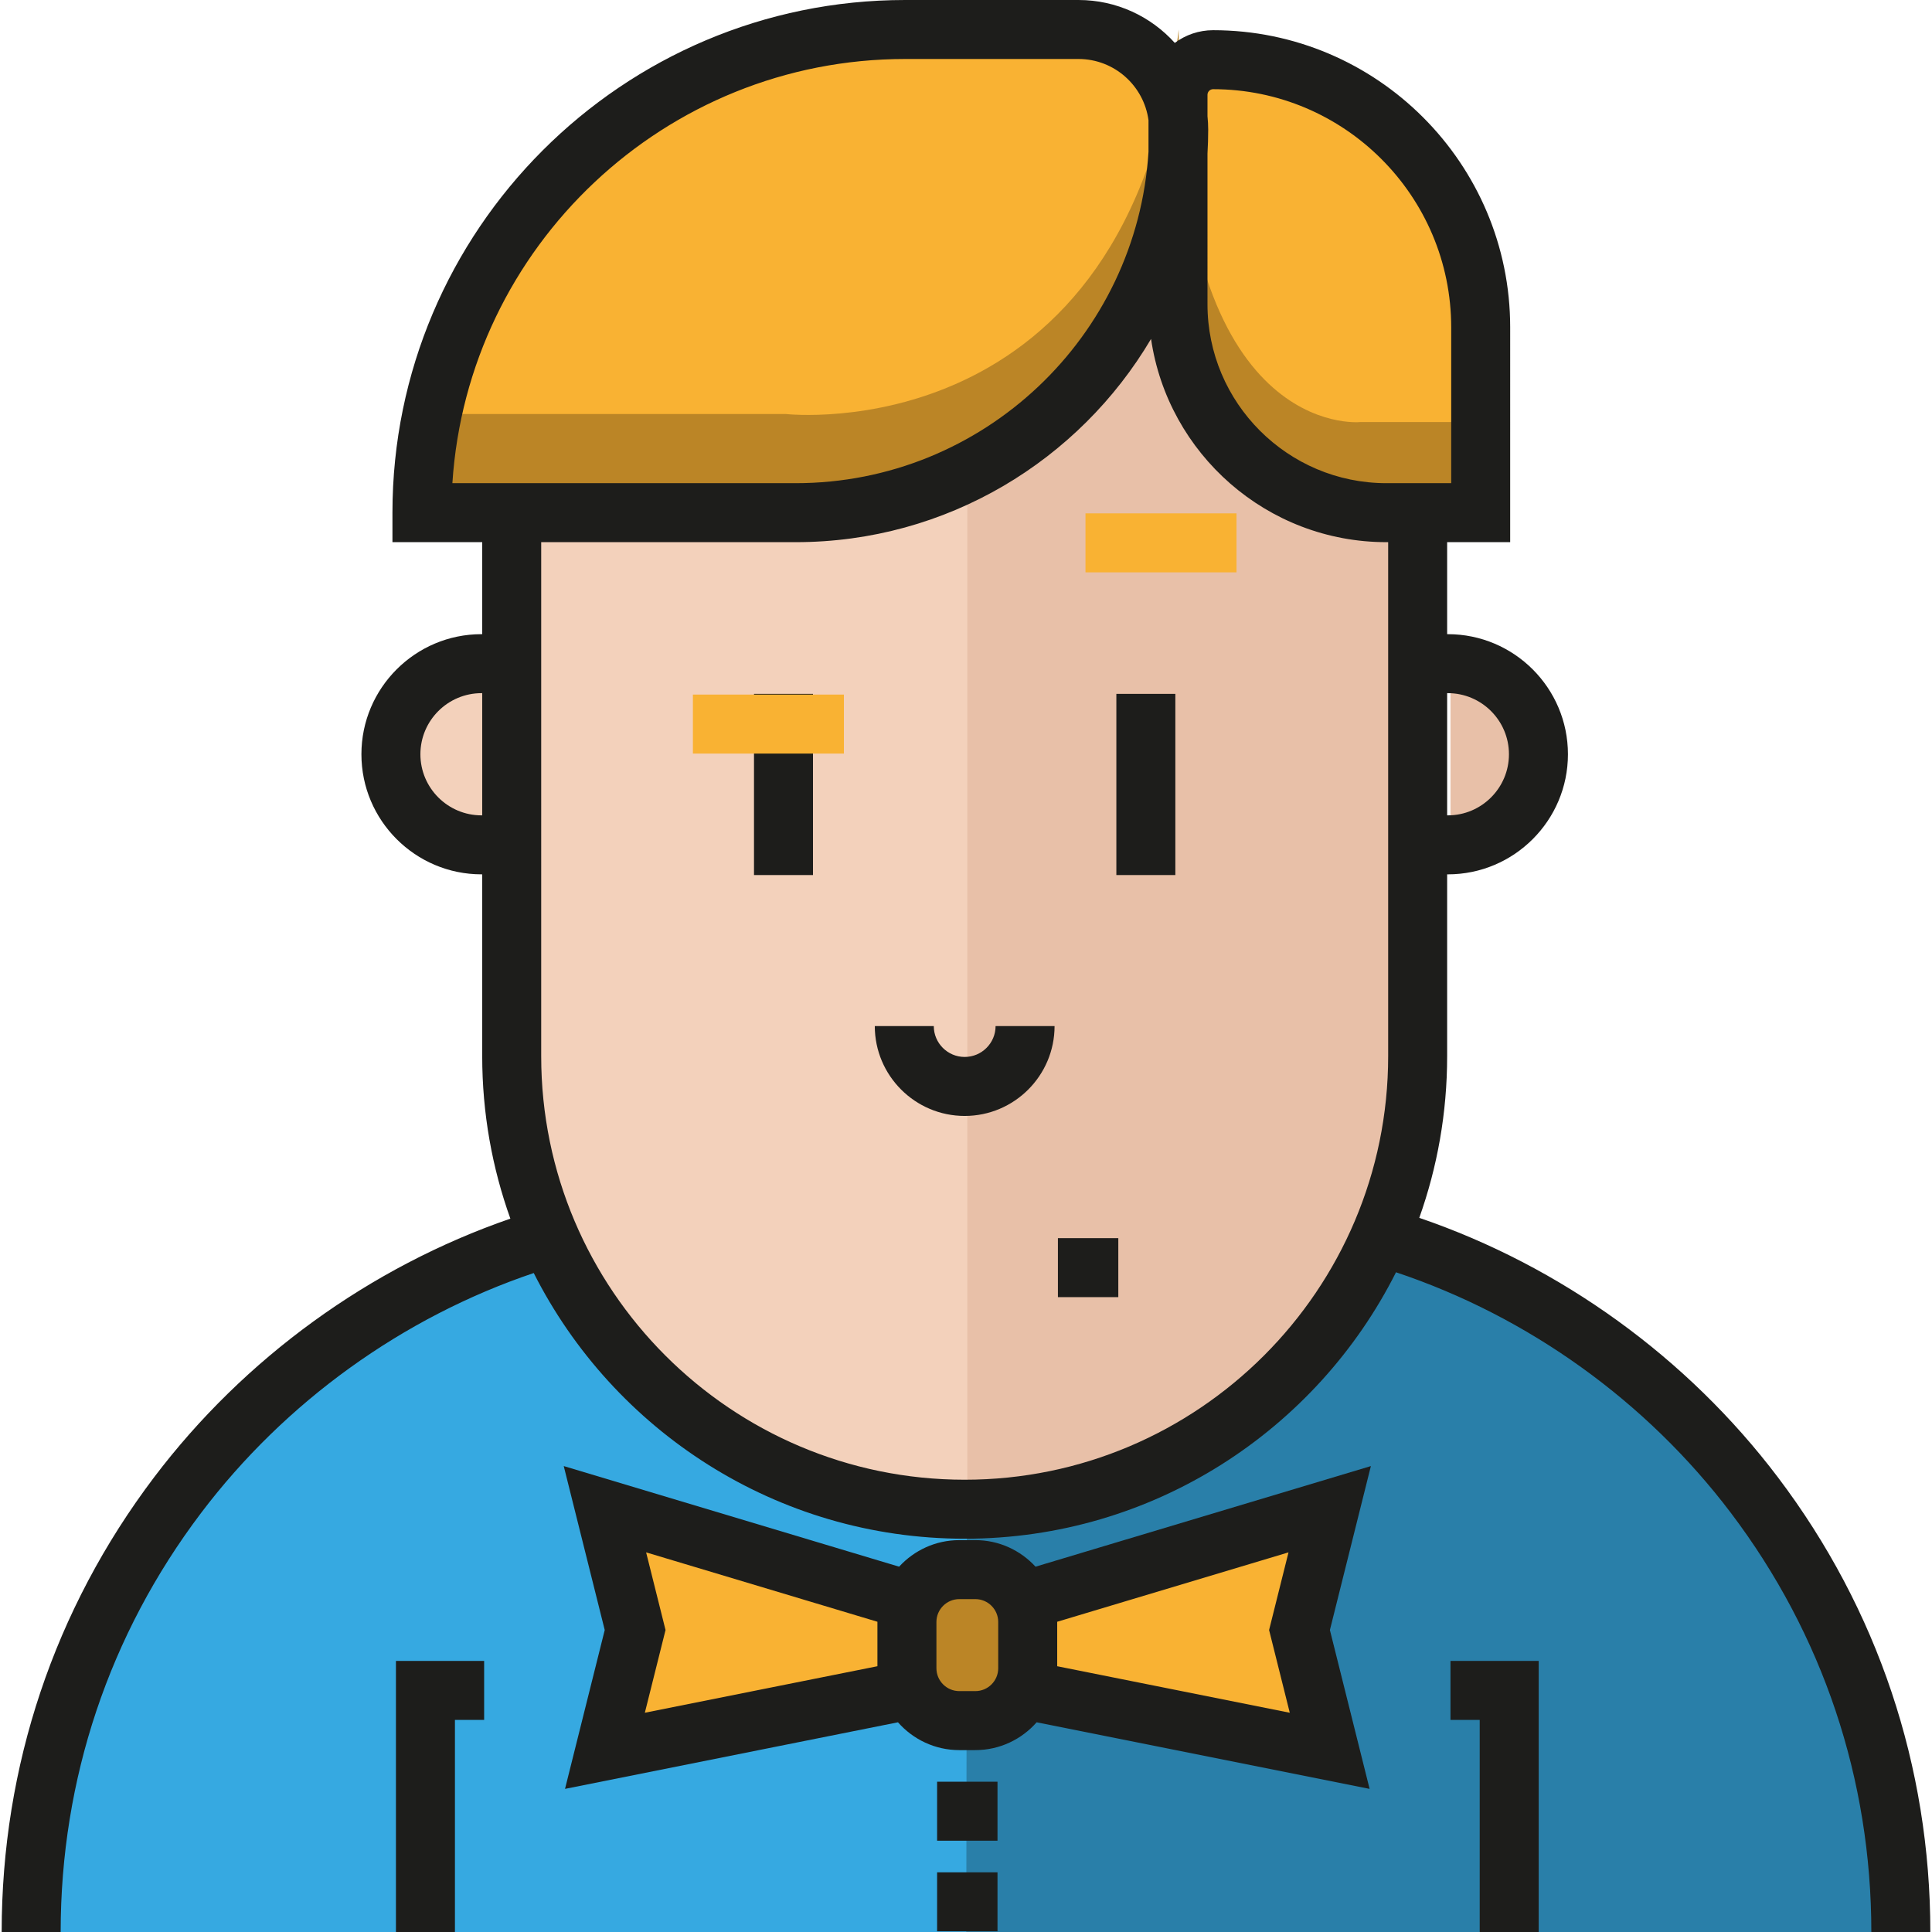 <?xml version="1.0" encoding="iso-8859-1"?>
<!-- Uploaded to: SVG Repo, www.svgrepo.com, Generator: SVG Repo Mixer Tools -->
<svg version="1.1" id="Layer_1" xmlns="http://www.w3.org/2000/svg" xmlns:xlink="http://www.w3.org/1999/xlink" 
	 viewBox="0 0 512.001 512.001" xml:space="preserve">
<path style="fill:#36A9E1;" d="M503.089,512H8.259l0,0c0-106.077,85.993-192.069,192.069-192.069h110.691
	C417.096,319.93,503.089,405.923,503.089,512L503.089,512z"/>
<path style="fill:#297FA9;" d="M311.019,319.93c106.077,0,192.069,85.992,192.069,192.069l0,0H256.076l0.273-192.07h54.67V319.93z"
	/>
<path style="fill:#F9B233;" d="M392.4,135.864h-74.099c-3.38,0-6.12-2.74-6.12-6.12V15.819h4.464
	c41.838,0,75.754,33.916,75.754,75.754v44.291H392.4z"/>
<path style="fill:#BB8526;" d="M270.271,455.979h-27.843c-1.151,0-2.084-0.933-2.084-2.084v-35.846c0-1.151,0.934-2.084,2.084-2.084
	h27.843c1.151,0,2.084,0.934,2.084,2.084v35.846C272.355,455.047,271.422,455.979,270.271,455.979z"/>
<g>
	<polyline style="fill:#F9B233;" points="272.355,423.968 352.385,399.96 344.382,431.971 352.385,463.983 272.355,447.977 	"/>
	<polyline style="fill:#F9B233;" points="240.343,423.968 160.315,399.96 168.318,431.971 160.315,463.983 240.343,447.977 	"/>
</g>
<path style="fill:#BB8526;" d="M312.37,15.819h-0.189v73.054c0,25.952,21.038,46.989,46.989,46.989h33.228v-24.009h-32.012
	C360.388,111.855,311.898,116.718,312.37,15.819z"/>
<path style="fill:#F9B233;" d="M111.818,135.864L111.818,135.864c0-70.719,57.328-128.047,128.046-128.047h40.546
	c17.651,0,31.959,14.308,31.959,31.959l0,0c0,46.597-42.236,93.011-88.732,96.089H111.818"/>
<path style="fill:#BB8526;" d="M312.37,7.816v26.137c0,56.283-45.627,101.91-101.91,101.91h-98.642v-26.138h96.514
	C208.331,109.726,299.124,119.911,312.37,7.816"/>
<path style="fill:#F3D1BB;" d="M359.17,135.864c-14.066,0-26.653-6.212-35.265-16.006h-58.77
	c-15.81,10.084-34.534,16.006-54.676,16.006h-74.154v144.052c0,66.298,53.745,120.044,120.043,120.044
	s120.044-53.746,120.044-120.044V135.864H359.17z"/>
<path style="fill:#E8C0A8;" d="M384.395,175.878c13.26,0,24.009,10.749,24.009,24.009c0,13.26-10.749,24.009-24.009,24.009"/>
<path style="fill:#F3D1BB;" d="M128.303,223.895c-13.26,0-24.009-10.749-24.009-24.009c0-13.26,10.749-24.009,24.009-24.009"/>
<path style="fill:#E8C0A8;" d="M359.17,135.864c-25.952,0-46.989-21.039-46.989-46.989v-33.04h-2.228
	c-6.625,30.248-26.68,55.403-53.605,69.024V399.96c66.299,0,120.044-53.746,120.044-120.044V135.864H359.17z"/>
<g>
	<rect x="199.819" y="183.884" style="fill:#1D1D1B;" width="15.633" height="48.014"/>
	<rect x="295.846" y="183.884" style="fill:#1D1D1B;" width="15.633" height="48.014"/>
	<path style="fill:#1D1D1B;" d="M255.65,295.736c-13.136,0-23.822-10.687-23.822-23.822h15.633c0,4.516,3.674,8.19,8.19,8.19
		c4.516,0,8.19-3.674,8.19-8.19h15.633C279.472,285.049,268.786,295.736,255.65,295.736z"/>
</g>
<g>
	<rect x="183.623" y="184.071" style="fill:#F9B233;" width="40.02" height="15.633"/>
	<rect x="287.665" y="136.047" style="fill:#F9B233;" width="40.02" height="15.633"/>
</g>
<g>
	<rect x="280.359" y="328.123" style="fill:#1D1D1B;" width="16.006" height="15.633"/>
	<path style="fill:#1D1D1B;" d="M471.177,391.516c-24.029-31.763-57.567-55.974-95.054-68.773
		c4.776-13.396,7.386-27.812,7.386-42.827v-48.203h0.187c17.548,0,31.825-14.277,31.825-31.825s-14.277-31.825-31.825-31.825h-0.187
		V143.68h16.705V86.735c0-43.413-35.32-78.732-78.732-78.732c-3.802,0-7.307,1.261-10.151,3.366C305.037,4.393,295.931,0,285.818,0
		h-45.953c-74.916,0-135.863,60.948-135.863,135.863v7.816h23.789v24.382h-0.187c-17.548,0-31.825,14.277-31.825,31.825
		s14.277,31.825,31.825,31.825h0.187v48.203c0,15.095,2.637,29.585,7.462,43.04C98.017,335.81,64.717,359.93,40.82,391.519
		C14.405,426.438,0.443,468.1,0.443,512h15.633c0-40.468,12.868-78.868,37.211-111.049c22.269-29.44,53.392-51.837,88.159-63.586
		c21.075,41.728,64.351,70.412,114.205,70.412c49.933,0,93.265-28.776,114.304-70.611c35.006,11.693,66.358,34.175,88.756,63.783
		c24.346,32.182,37.214,70.583,37.214,111.052h15.633C511.557,468.098,497.594,426.435,471.177,391.516z M383.697,183.694
		c8.928,0,16.192,7.264,16.192,16.192c0,8.928-7.264,16.192-16.192,16.192h-0.187v-32.385H383.697z M319.998,25.12
		c0-0.818,0.666-1.484,1.485-1.484c34.793,0,63.099,28.306,63.099,63.099v41.311h-17.169c-26.145,0-47.416-21.271-47.416-47.416
		V40.706c0.121-2.098,0.189-4.209,0.189-6.338c0-1.213-0.066-2.411-0.189-3.591V25.12H319.998z M239.865,15.633h45.953
		c9.479,0,17.315,7.081,18.548,16.226v8.364c-3.033,48.937-43.802,87.824-93.49,87.824h-90.99
		C123.927,65.381,176.195,15.633,239.865,15.633z M127.603,216.079c-8.928,0-16.192-7.264-16.192-16.192
		c0-8.928,7.264-16.192,16.192-16.192h0.187v32.385H127.603z M255.65,392.143c-61.882,0-112.227-50.345-112.227-112.228V143.679
		h67.453c40.047,0,75.127-21.653,94.166-53.86c4.463,30.425,30.728,53.86,62.372,53.86h0.464v136.236
		C367.878,341.798,317.533,392.143,255.65,392.143z"/>
	<path style="fill:#1D1D1B;" d="M274.425,415.187c-3.968-4.315-9.639-7.038-15.949-7.038h-4.254c-6.309,0-11.981,2.723-15.949,7.038
		l-88.876-26.662l10.862,43.447l-10.525,42.099l88.234-17.647c3.978,4.51,9.781,7.374,16.253,7.374h4.254
		c6.472,0,12.275-2.864,16.253-7.374l88.234,17.647l-10.524-42.099l10.861-43.447L274.425,415.187z M171.23,411.394l61.299,18.39
		c0,0.02-0.003,0.04-0.003,0.059v11.725l-61.634,12.327l5.482-21.924L171.23,411.394z M264.539,442.101
		c0,3.343-2.719,6.062-6.062,6.062h-4.254c-3.343,0-6.062-2.719-6.062-6.062v-12.257c0-3.342,2.719-6.061,6.062-6.061h4.254
		c3.343,0,6.062,2.719,6.062,6.061V442.101z M280.171,441.569v-11.725c0-0.02-0.003-0.04-0.003-0.059l61.3-18.39l-5.144,20.577
		l5.481,21.924L280.171,441.569z"/>
	<polygon style="fill:#1D1D1B;" points="407.771,512 392.138,512 392.138,455.794 384.395,455.794 384.395,440.161 407.771,440.161 
			"/>
	<polygon style="fill:#1D1D1B;" points="120.561,512 104.929,512 104.929,440.161 128.303,440.161 128.303,455.794 120.561,455.794 
			"/>
	<rect x="248.343" y="472.174" style="fill:#1D1D1B;" width="16.006" height="15.633"/>
	<rect x="248.343" y="496.186" style="fill:#1D1D1B;" width="16.006" height="15.633"/>
</g>
</svg>